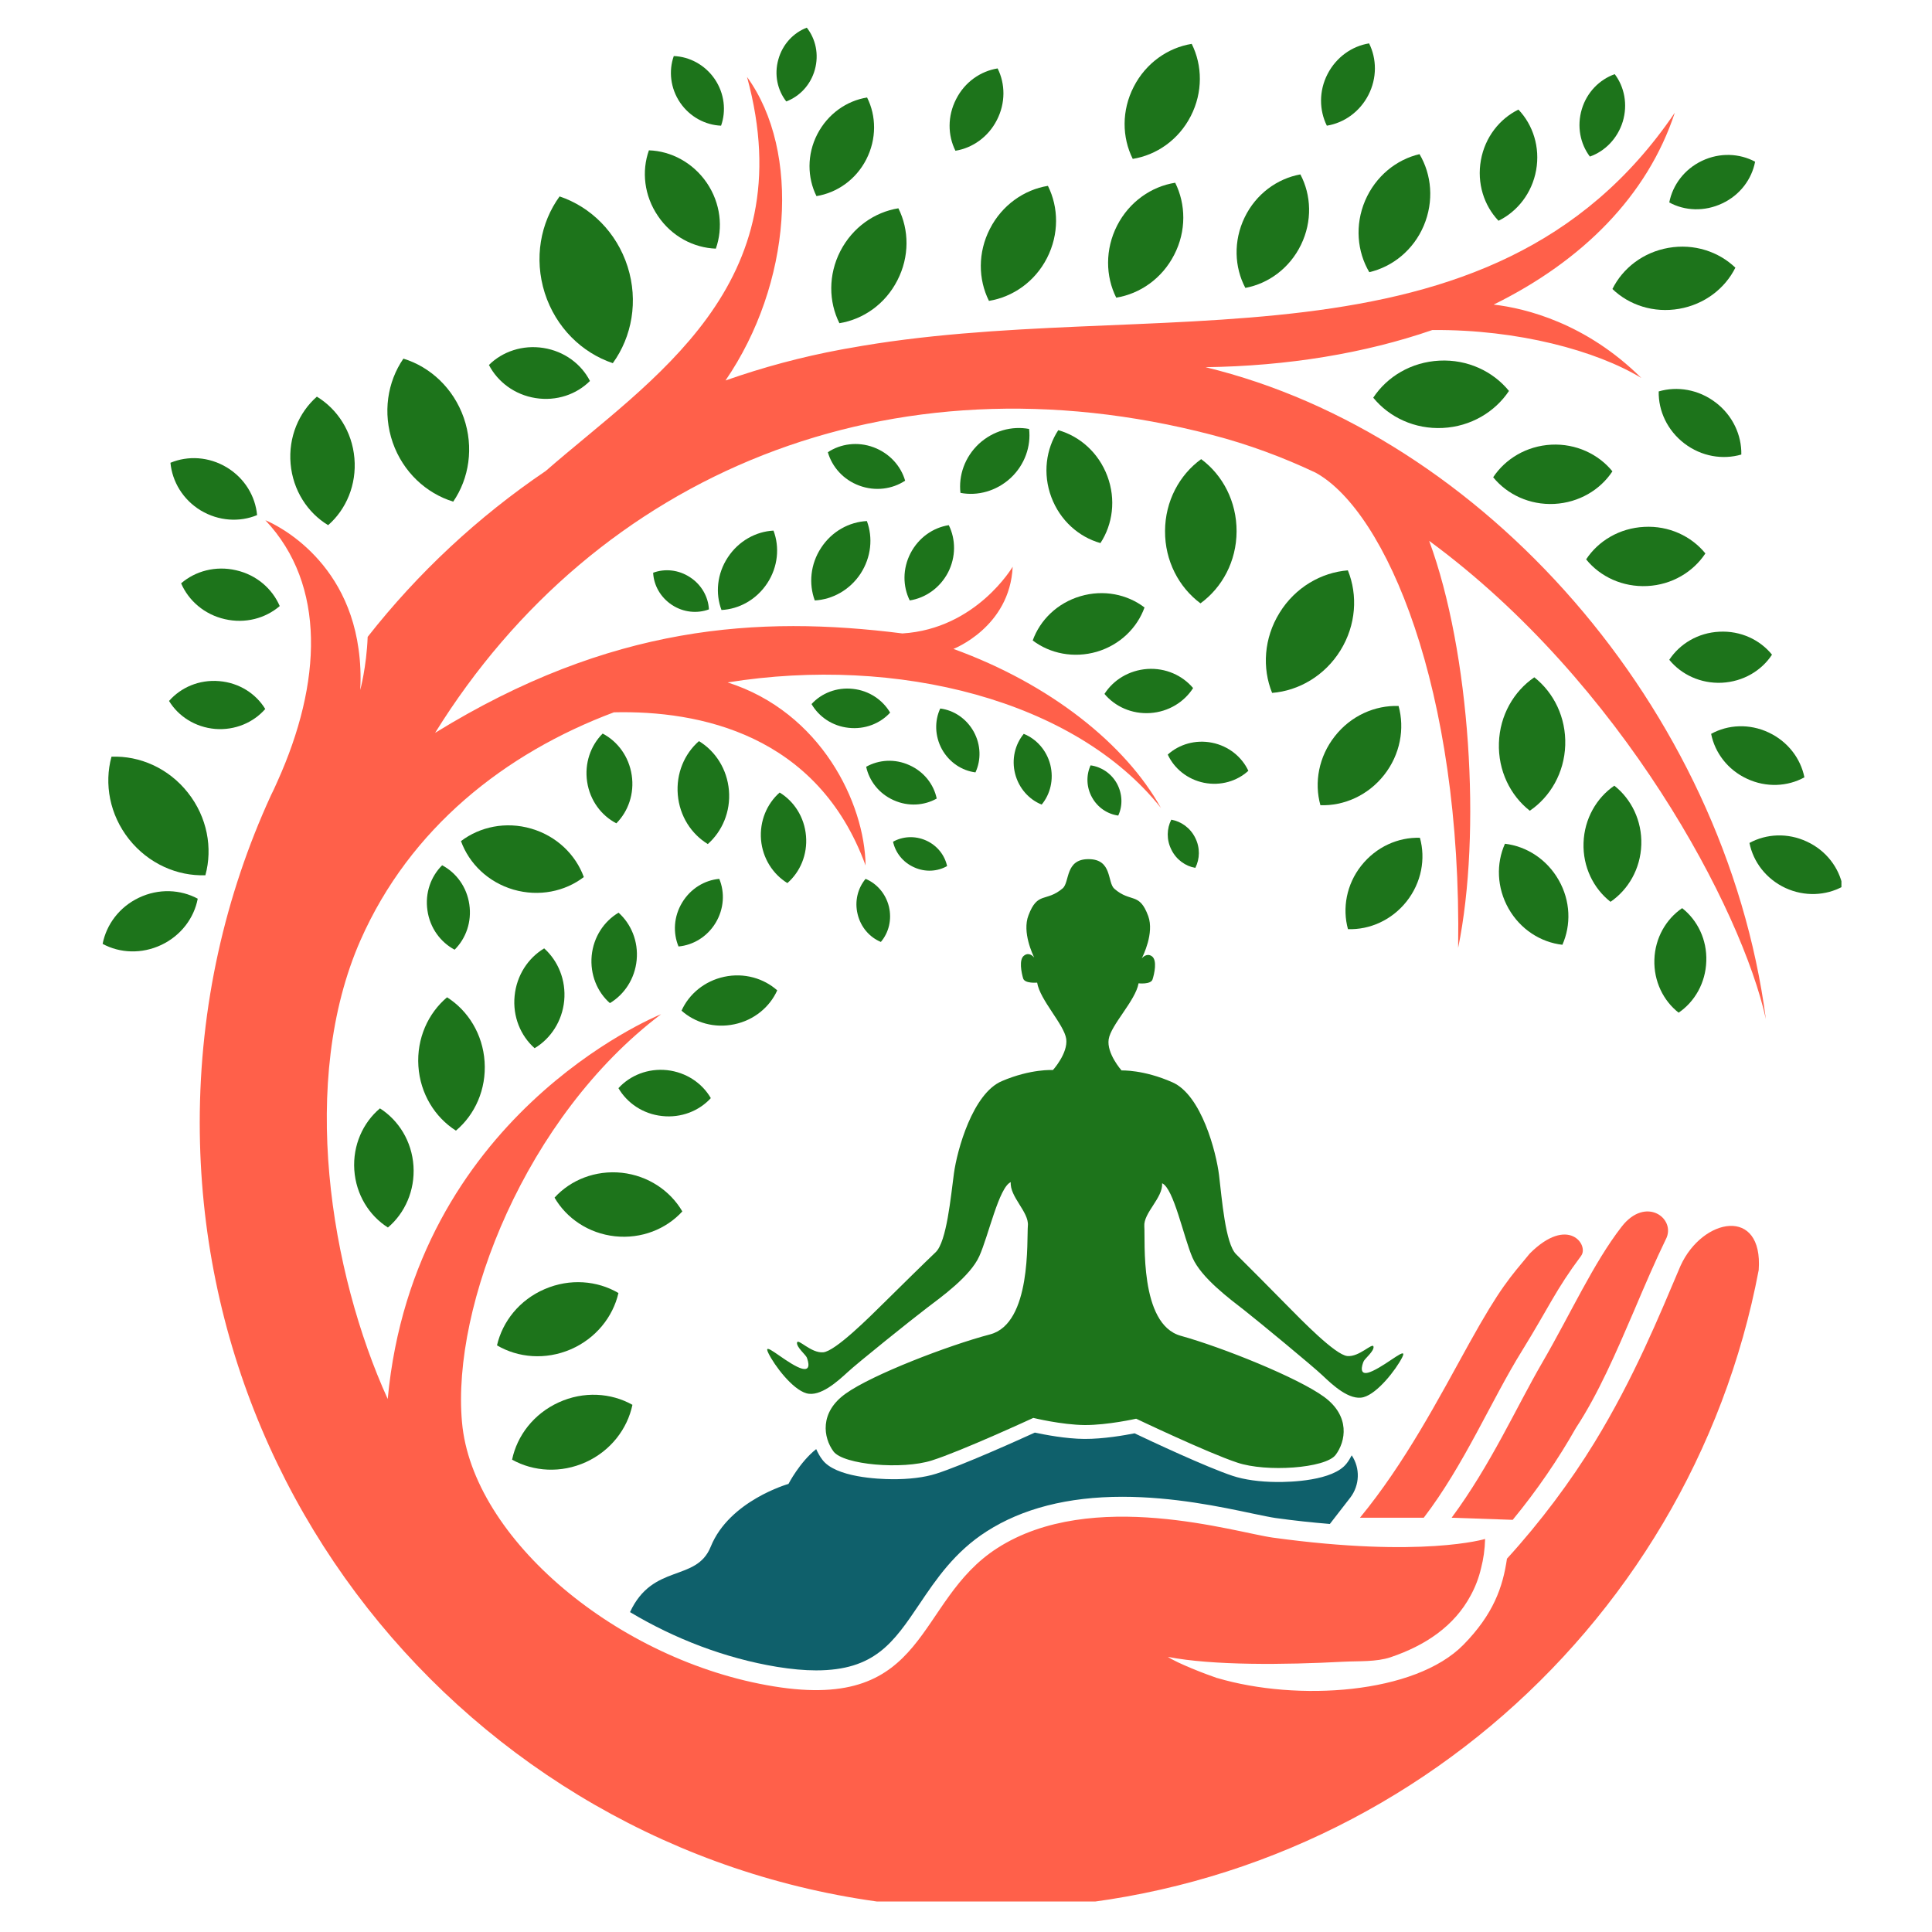 <svg xmlns="http://www.w3.org/2000/svg" xmlns:xlink="http://www.w3.org/1999/xlink" width="100" zoomAndPan="magnify" viewBox="0 0 75 75" height="100" preserveAspectRatio="xMidYMid meet" version="1.2"><defs><clipPath id="2178074f5a"><path d="M 7 2 L 69 2 L 69 73.816 L 7 73.816 Z M 7 2 "/></clipPath><clipPath id="98924d4b80"><path d="M 43 1.066 L 47 1.066 L 47 7 L 43 7 Z M 43 1.066 "/></clipPath><clipPath id="0b6d7c6aba"><path d="M 51 1.066 L 54 1.066 L 54 5 L 51 5 Z M 51 1.066 "/></clipPath><clipPath id="a9b94ab20c"><path d="M 3.984 34 L 8 34 L 8 37 L 3.984 37 Z M 3.984 34 "/></clipPath><clipPath id="c2ff5be62d"><path d="M 30 1.066 L 32 1.066 L 32 4 L 30 4 Z M 30 1.066 "/></clipPath><clipPath id="bcac8c6333"><path d="M 67 32 L 71.484 32 L 71.484 35 L 67 35 Z M 67 32 "/></clipPath></defs><g id="316b76ee22"><g clip-rule="nonzero" clip-path="url(#2178074f5a)"><path style=" stroke:none;fill-rule:nonzero;fill:#ff604a;fill-opacity:1;" d="M 65.238 49.137 C 65.234 49.145 65.234 49.148 65.23 49.156 C 64.41 51.086 63.434 53.488 61.891 56.008 C 60.969 57.512 59.805 59.078 58.5 60.508 C 58.34 61.613 57.973 62.664 56.812 63.848 C 54.93 65.766 50.363 66.059 47.254 65.141 C 47.25 65.141 47.25 65.141 47.246 65.141 C 46.77 64.98 45.707 64.566 45.336 64.32 C 47.078 64.66 49.875 64.629 52.148 64.508 C 52.762 64.477 53.418 64.52 53.977 64.336 C 53.98 64.336 53.984 64.336 53.988 64.332 C 55.328 63.879 56.453 63.129 57.09 61.938 C 57.266 61.617 57.406 61.262 57.496 60.871 C 57.586 60.527 57.641 60.148 57.652 59.742 C 57.652 59.742 55.219 60.488 49.418 59.691 C 47.977 59.496 42.395 57.734 38.715 60.098 C 35.492 62.164 36.094 66.453 30.039 65.465 C 23.988 64.48 18.328 59.723 17.934 55.203 C 17.531 50.688 20.41 43.344 25.664 39.371 C 25.375 39.488 16.078 43.359 15.051 54.309 C 12.816 49.391 11.598 41.938 13.996 36.496 C 15.914 32.152 19.598 29.238 23.832 27.652 C 27.129 27.574 31.738 28.496 33.602 33.598 C 33.57 31.172 31.863 27.641 28.246 26.492 C 34.836 25.434 41.742 27.18 45.066 31.363 C 43.695 28.895 40.777 26.555 37.012 25.191 C 37.012 25.191 39.203 24.348 39.312 22 C 39.312 22 37.902 24.41 35.035 24.59 L 35.031 24.59 C 29.434 23.883 23.699 24.254 16.891 28.449 C 23.141 18.375 34.547 13.617 47.066 16.887 C 48.457 17.25 49.797 17.746 51.07 18.348 C 51.078 18.352 51.082 18.355 51.09 18.359 C 53.797 19.871 56.754 26.699 56.605 36.797 C 57.52 32.34 57.074 25.316 55.48 20.996 C 62.977 26.504 67.621 35.32 68.551 39.562 C 66.961 27.453 57.535 16.848 46.797 14.254 C 49.992 14.211 52.984 13.715 55.602 12.812 L 55.621 12.812 C 58.93 12.785 61.977 13.617 63.715 14.672 C 61.566 12.543 59.23 11.969 57.984 11.824 C 61.434 10.125 63.953 7.598 65.016 4.375 C 57.852 14.941 44.559 11.391 32.934 13.52 C 32.848 13.531 32.762 13.551 32.676 13.566 L 32.672 13.566 C 31.125 13.852 29.617 14.258 28.164 14.77 C 30.727 11.031 31.105 5.891 29 2.988 C 31.215 11.098 25.254 14.734 21.188 18.281 C 18.562 20.059 16.227 22.234 14.273 24.723 C 14.227 25.902 13.984 26.785 13.984 26.785 C 14.016 26.203 13.988 25.676 13.918 25.188 C 13.395 21.395 10.301 20.195 10.301 20.195 C 12.668 22.703 12.5 26.504 10.766 30.344 C 10.762 30.355 10.758 30.367 10.75 30.379 C 10.68 30.543 10.598 30.715 10.516 30.879 C 8.742 34.746 7.754 39.047 7.754 43.578 C 7.754 60.438 21.426 74.109 38.285 74.109 C 53.191 74.109 65.602 63.422 68.273 49.301 C 68.449 46.832 66.094 47.262 65.238 49.137 Z M 65.238 49.137 "/></g><path style=" stroke:none;fill-rule:nonzero;fill:#ff604a;fill-opacity:1;" d="M 62.945 47.629 C 61.855 49.035 60.98 50.984 59.867 52.902 C 58.891 54.578 57.867 56.875 56.352 58.918 L 58.723 59 C 59.656 57.867 60.488 56.652 61.176 55.434 C 62.047 54.113 62.754 52.465 63.422 50.91 C 63.844 49.914 64.254 48.961 64.672 48.098 L 64.672 48.102 C 65.078 47.301 63.883 46.406 62.945 47.629 Z M 62.945 47.629 "/><path style=" stroke:none;fill-rule:nonzero;fill:#ff604a;fill-opacity:1;" d="M 59.387 48.66 C 58.621 49.59 58.258 49.945 57.035 52.148 C 55.836 54.316 54.547 56.785 52.793 58.918 L 55.27 58.918 C 56.844 56.863 57.887 54.367 59.082 52.441 C 60.148 50.715 60.383 50.086 61.383 48.746 L 61.379 48.75 C 61.691 48.34 60.883 47.168 59.387 48.66 Z M 59.387 48.66 "/><path style=" stroke:none;fill-rule:nonzero;fill:#1d741b;fill-opacity:1;" d="M 59.562 26.293 C 58.766 26.836 58.223 27.766 58.188 28.84 C 58.152 29.914 58.629 30.879 59.387 31.473 C 60.184 30.93 60.727 30 60.762 28.926 C 60.797 27.852 60.32 26.891 59.562 26.293 Z M 59.562 26.293 "/><path style=" stroke:none;fill-rule:nonzero;fill:#1d741b;fill-opacity:1;" d="M 62.668 30.5 C 61.977 30.973 61.504 31.785 61.473 32.719 C 61.441 33.652 61.859 34.492 62.52 35.008 C 63.211 34.535 63.684 33.727 63.715 32.793 C 63.746 31.859 63.328 31.02 62.668 30.5 Z M 62.668 30.5 "/><path style=" stroke:none;fill-rule:nonzero;fill:#1d741b;fill-opacity:1;" d="M 58.422 32.754 C 58.078 33.52 58.102 34.457 58.562 35.27 C 59.023 36.082 59.816 36.582 60.652 36.676 C 60.992 35.91 60.973 34.977 60.508 34.164 C 60.047 33.352 59.254 32.852 58.422 32.754 Z M 58.422 32.754 "/><path style=" stroke:none;fill-rule:nonzero;fill:#1d741b;fill-opacity:1;" d="M 58.578 15.176 C 57.957 14.414 56.969 13.945 55.879 14 C 54.785 14.055 53.852 14.617 53.309 15.438 C 53.93 16.199 54.918 16.668 56.008 16.613 C 57.098 16.559 58.035 15.992 58.578 15.176 Z M 58.578 15.176 "/><path style=" stroke:none;fill-rule:nonzero;fill:#1d741b;fill-opacity:1;" d="M 65.184 11.988 C 66.172 11.816 66.965 11.199 67.367 10.391 C 66.715 9.766 65.762 9.449 64.773 9.621 C 63.785 9.793 62.996 10.41 62.594 11.219 C 63.242 11.844 64.195 12.16 65.184 11.988 Z M 65.184 11.988 "/><path style=" stroke:none;fill-rule:nonzero;fill:#1d741b;fill-opacity:1;" d="M 66.859 7.895 C 67.551 7.57 68.004 6.953 68.133 6.277 C 67.527 5.953 66.766 5.914 66.074 6.242 C 65.383 6.57 64.93 7.188 64.801 7.859 C 65.402 8.188 66.168 8.223 66.859 7.895 Z M 66.859 7.895 "/><path style=" stroke:none;fill-rule:nonzero;fill:#1d741b;fill-opacity:1;" d="M 66.602 15.625 C 65.938 15.117 65.109 14.984 64.391 15.195 C 64.375 15.945 64.723 16.707 65.387 17.215 C 66.051 17.723 66.879 17.855 67.598 17.645 C 67.613 16.895 67.266 16.129 66.602 15.625 Z M 66.602 15.625 "/><path style=" stroke:none;fill-rule:nonzero;fill:#1d741b;fill-opacity:1;" d="M 59.633 6.605 C 59.793 5.711 59.508 4.844 58.945 4.254 C 58.215 4.613 57.648 5.324 57.488 6.219 C 57.328 7.113 57.609 7.98 58.172 8.57 C 58.906 8.211 59.473 7.496 59.633 6.605 Z M 59.633 6.605 "/><path style=" stroke:none;fill-rule:nonzero;fill:#1d741b;fill-opacity:1;" d="M 53.156 10.566 C 54.059 10.355 54.867 9.711 55.27 8.762 C 55.672 7.812 55.578 6.781 55.105 5.984 C 54.203 6.195 53.398 6.844 52.992 7.793 C 52.59 8.742 52.684 9.77 53.156 10.566 Z M 53.156 10.566 "/><path style=" stroke:none;fill-rule:nonzero;fill:#1d741b;fill-opacity:1;" d="M 50.504 9.504 C 50.949 8.59 50.906 7.574 50.48 6.77 C 49.582 6.934 48.758 7.527 48.316 8.441 C 47.875 9.355 47.918 10.371 48.344 11.176 C 49.238 11.012 50.062 10.414 50.504 9.504 Z M 50.504 9.504 "/><path style=" stroke:none;fill-rule:nonzero;fill:#1d741b;fill-opacity:1;" d="M 45.582 9.891 C 46.059 8.969 46.035 7.926 45.621 7.094 C 44.699 7.238 43.84 7.832 43.367 8.754 C 42.895 9.68 42.914 10.723 43.332 11.555 C 44.25 11.406 45.109 10.816 45.582 9.891 Z M 45.582 9.891 "/><path style=" stroke:none;fill-rule:nonzero;fill:#1d741b;fill-opacity:1;" d="M 38.391 11.68 C 39.312 11.531 40.172 10.941 40.645 10.016 C 41.117 9.09 41.098 8.051 40.68 7.215 C 39.762 7.363 38.902 7.957 38.43 8.879 C 37.953 9.805 37.973 10.844 38.391 11.68 Z M 38.391 11.68 "/><g clip-rule="nonzero" clip-path="url(#98924d4b80)"><path style=" stroke:none;fill-rule:nonzero;fill:#1d741b;fill-opacity:1;" d="M 46.227 4.504 C 46.699 3.582 46.68 2.539 46.262 1.703 C 45.34 1.852 44.484 2.445 44.012 3.367 C 43.535 4.293 43.555 5.332 43.973 6.168 C 44.895 6.02 45.754 5.43 46.227 4.504 Z M 46.227 4.504 "/></g><path style=" stroke:none;fill-rule:nonzero;fill:#1d741b;fill-opacity:1;" d="M 38.699 4.66 C 39.039 4 39.027 3.254 38.727 2.656 C 38.066 2.762 37.453 3.184 37.117 3.848 C 36.777 4.508 36.789 5.254 37.09 5.852 C 37.75 5.746 38.363 5.32 38.699 4.66 Z M 38.699 4.66 "/><g clip-rule="nonzero" clip-path="url(#0b6d7c6aba)"><path style=" stroke:none;fill-rule:nonzero;fill:#1d741b;fill-opacity:1;" d="M 53.121 3.688 C 53.461 3.027 53.445 2.281 53.148 1.684 C 52.488 1.789 51.875 2.215 51.535 2.875 C 51.195 3.535 51.211 4.281 51.508 4.879 C 52.168 4.773 52.781 4.348 53.121 3.688 Z M 53.121 3.688 "/></g><path style=" stroke:none;fill-rule:nonzero;fill:#1d741b;fill-opacity:1;" d="M 32.621 9.75 C 32.148 10.672 32.168 11.715 32.586 12.547 C 33.508 12.398 34.363 11.809 34.836 10.883 C 35.312 9.961 35.293 8.918 34.875 8.086 C 33.953 8.234 33.098 8.824 32.621 9.75 Z M 32.621 9.75 "/><path style=" stroke:none;fill-rule:nonzero;fill:#1d741b;fill-opacity:1;" d="M 31.695 7.613 C 32.488 7.484 33.223 6.98 33.629 6.188 C 34.035 5.395 34.02 4.5 33.66 3.785 C 32.871 3.91 32.137 4.418 31.727 5.211 C 31.32 6.004 31.34 6.898 31.695 7.613 Z M 31.695 7.613 "/><path style=" stroke:none;fill-rule:nonzero;fill:#1d741b;fill-opacity:1;" d="M 27.789 9.652 C 28.074 8.844 27.977 7.891 27.438 7.098 C 26.898 6.309 26.047 5.863 25.191 5.836 C 24.902 6.645 25.004 7.598 25.543 8.387 C 26.078 9.18 26.93 9.621 27.789 9.652 Z M 27.789 9.652 "/><path style=" stroke:none;fill-rule:nonzero;fill:#1d741b;fill-opacity:1;" d="M 23.789 14.098 C 24.531 13.074 24.789 11.688 24.363 10.348 C 23.934 9.008 22.922 8.027 21.723 7.625 C 20.98 8.648 20.723 10.031 21.148 11.375 C 21.578 12.715 22.59 13.695 23.789 14.098 Z M 23.789 14.098 "/><path style=" stroke:none;fill-rule:nonzero;fill:#1d741b;fill-opacity:1;" d="M 18.004 16.219 C 17.602 15.07 16.703 14.242 15.66 13.922 C 15.039 14.824 14.848 16.027 15.246 17.18 C 15.648 18.328 16.547 19.152 17.594 19.473 C 18.211 18.574 18.402 17.367 18.004 16.219 Z M 18.004 16.219 "/><path style=" stroke:none;fill-rule:nonzero;fill:#1d741b;fill-opacity:1;" d="M 13.758 17.785 C 13.668 16.75 13.098 15.883 12.301 15.398 C 11.602 16.012 11.191 16.969 11.281 18.004 C 11.371 19.035 11.941 19.906 12.738 20.387 C 13.441 19.773 13.848 18.816 13.758 17.785 Z M 13.758 17.785 "/><path style=" stroke:none;fill-rule:nonzero;fill:#1d741b;fill-opacity:1;" d="M 9.164 22.137 C 8.371 21.953 7.582 22.168 7.031 22.645 C 7.32 23.316 7.934 23.855 8.727 24.035 C 9.52 24.219 10.305 24.004 10.859 23.527 C 10.57 22.855 9.957 22.316 9.164 22.137 Z M 9.164 22.137 "/><path style=" stroke:none;fill-rule:nonzero;fill:#1d741b;fill-opacity:1;" d="M 4.328 29.375 C 4.039 30.426 4.254 31.625 5.008 32.578 C 5.766 33.531 6.883 34.016 7.973 33.977 C 8.262 32.922 8.047 31.723 7.293 30.77 C 6.539 29.816 5.422 29.332 4.328 29.375 Z M 4.328 29.375 "/><g clip-rule="nonzero" clip-path="url(#a9b94ab20c)"><path style=" stroke:none;fill-rule:nonzero;fill:#1d741b;fill-opacity:1;" d="M 5.395 34.848 C 4.629 35.211 4.129 35.895 3.984 36.641 C 4.652 37.004 5.5 37.043 6.266 36.68 C 7.031 36.316 7.535 35.633 7.676 34.887 C 7.008 34.527 6.16 34.484 5.395 34.848 Z M 5.395 34.848 "/></g><path style=" stroke:none;fill-rule:nonzero;fill:#1d741b;fill-opacity:1;" d="M 8.508 26.441 C 7.73 26.375 7.02 26.688 6.562 27.211 C 6.926 27.809 7.578 28.23 8.352 28.297 C 9.125 28.359 9.84 28.047 10.297 27.523 C 9.934 26.926 9.281 26.504 8.508 26.441 Z M 8.508 26.441 "/><path style=" stroke:none;fill-rule:nonzero;fill:#1d741b;fill-opacity:1;" d="M 7.793 19.816 C 8.492 20.234 9.305 20.277 9.98 19.996 C 9.914 19.266 9.5 18.566 8.805 18.145 C 8.105 17.723 7.293 17.684 6.617 17.965 C 6.684 18.691 7.098 19.395 7.793 19.816 Z M 7.793 19.816 "/><path style=" stroke:none;fill-rule:nonzero;fill:#1d741b;fill-opacity:1;" d="M 20.789 15.453 C 21.602 15.582 22.379 15.312 22.902 14.789 C 22.566 14.133 21.91 13.637 21.098 13.508 C 20.285 13.379 19.504 13.648 18.98 14.168 C 19.32 14.824 19.977 15.324 20.789 15.453 Z M 20.789 15.453 "/><path style=" stroke:none;fill-rule:nonzero;fill:#1d741b;fill-opacity:1;" d="M 27.992 4.879 C 28.195 4.305 28.125 3.629 27.746 3.07 C 27.363 2.512 26.762 2.199 26.156 2.176 C 25.953 2.75 26.023 3.426 26.402 3.984 C 26.785 4.543 27.387 4.855 27.992 4.879 Z M 27.992 4.879 "/><g clip-rule="nonzero" clip-path="url(#c2ff5be62d)"><path style=" stroke:none;fill-rule:nonzero;fill:#1d741b;fill-opacity:1;" d="M 31.633 2.703 C 31.797 2.109 31.664 1.512 31.32 1.074 C 30.805 1.27 30.379 1.715 30.215 2.309 C 30.047 2.902 30.184 3.504 30.523 3.938 C 31.043 3.742 31.469 3.297 31.633 2.703 Z M 31.633 2.703 "/></g><path style=" stroke:none;fill-rule:nonzero;fill:#1d741b;fill-opacity:1;" d="M 62.996 4.719 C 63.195 4.055 63.059 3.375 62.684 2.879 C 62.098 3.086 61.605 3.574 61.406 4.238 C 61.207 4.902 61.344 5.582 61.719 6.078 C 62.305 5.871 62.793 5.379 62.996 4.719 Z M 62.996 4.719 "/><path style=" stroke:none;fill-rule:nonzero;fill:#1d741b;fill-opacity:1;" d="M 60.336 19.562 C 61.297 19.512 62.121 19.016 62.594 18.297 C 62.051 17.629 61.18 17.215 60.223 17.262 C 59.262 17.312 58.441 17.809 57.965 18.527 C 58.508 19.195 59.379 19.609 60.336 19.562 Z M 60.336 19.562 "/><path style=" stroke:none;fill-rule:nonzero;fill:#1d741b;fill-opacity:1;" d="M 66.203 21.484 C 65.66 20.816 64.789 20.402 63.832 20.453 C 62.871 20.5 62.047 20.996 61.574 21.715 C 62.117 22.387 62.988 22.797 63.945 22.75 C 64.906 22.703 65.727 22.203 66.203 21.484 Z M 66.203 21.484 "/><path style=" stroke:none;fill-rule:nonzero;fill:#1d741b;fill-opacity:1;" d="M 66.746 24.523 C 65.918 24.562 65.211 24.992 64.801 25.613 C 65.27 26.188 66.02 26.543 66.844 26.504 C 67.672 26.461 68.383 26.035 68.789 25.414 C 68.32 24.836 67.574 24.48 66.746 24.523 Z M 66.746 24.523 "/><path style=" stroke:none;fill-rule:nonzero;fill:#1d741b;fill-opacity:1;" d="M 70.047 30.176 C 69.902 29.449 69.406 28.785 68.656 28.434 C 67.906 28.082 67.078 28.129 66.426 28.488 C 66.57 29.215 67.066 29.883 67.816 30.23 C 68.566 30.582 69.395 30.535 70.047 30.176 Z M 70.047 30.176 "/><g clip-rule="nonzero" clip-path="url(#bcac8c6333)"><path style=" stroke:none;fill-rule:nonzero;fill:#1d741b;fill-opacity:1;" d="M 70.145 32.672 C 69.395 32.32 68.566 32.367 67.914 32.723 C 68.059 33.453 68.555 34.117 69.305 34.469 C 70.055 34.816 70.883 34.77 71.535 34.414 C 71.391 33.684 70.895 33.02 70.145 32.672 Z M 70.145 32.672 "/></g><path style=" stroke:none;fill-rule:nonzero;fill:#1d741b;fill-opacity:1;" d="M 52.844 33.605 C 52.266 34.336 52.105 35.262 52.328 36.07 C 53.168 36.098 54.027 35.723 54.605 34.992 C 55.184 34.258 55.348 33.336 55.121 32.523 C 54.281 32.496 53.426 32.871 52.844 33.605 Z M 52.844 33.605 "/><path style=" stroke:none;fill-rule:nonzero;fill:#1d741b;fill-opacity:1;" d="M 53.73 30.086 C 54.359 29.289 54.535 28.285 54.293 27.406 C 53.379 27.375 52.445 27.781 51.82 28.578 C 51.191 29.375 51.012 30.379 51.258 31.258 C 52.168 31.289 53.102 30.883 53.73 30.086 Z M 53.73 30.086 "/><path style=" stroke:none;fill-rule:nonzero;fill:#1d741b;fill-opacity:1;" d="M 45.469 31.82 C 45.293 32.164 45.277 32.598 45.473 32.984 C 45.664 33.375 46.02 33.625 46.402 33.691 C 46.578 33.344 46.594 32.91 46.398 32.523 C 46.207 32.137 45.852 31.887 45.469 31.82 Z M 45.469 31.82 "/><path style=" stroke:none;fill-rule:nonzero;fill:#1d741b;fill-opacity:1;" d="M 32.945 28.254 C 33.578 28.324 34.168 28.086 34.555 27.664 C 34.266 27.172 33.742 26.809 33.109 26.742 C 32.48 26.672 31.887 26.91 31.504 27.332 C 31.789 27.824 32.312 28.188 32.945 28.254 Z M 32.945 28.254 "/><path style=" stroke:none;fill-rule:nonzero;fill:#1d741b;fill-opacity:1;" d="M 36.363 31 C 36.25 30.453 35.871 29.957 35.301 29.703 C 34.734 29.445 34.113 29.492 33.625 29.766 C 33.742 30.312 34.121 30.809 34.688 31.062 C 35.258 31.32 35.879 31.273 36.363 31 Z M 36.363 31 "/><path style=" stroke:none;fill-rule:nonzero;fill:#1d741b;fill-opacity:1;" d="M 35.484 33.668 C 35.918 33.867 36.395 33.832 36.766 33.621 C 36.676 33.203 36.387 32.824 35.953 32.629 C 35.52 32.434 35.043 32.465 34.668 32.676 C 34.758 33.094 35.047 33.473 35.484 33.668 Z M 35.484 33.668 "/><path style=" stroke:none;fill-rule:nonzero;fill:#1d741b;fill-opacity:1;" d="M 23.926 31.961 C 24.387 31.5 24.633 30.809 24.523 30.09 C 24.414 29.367 23.977 28.781 23.395 28.477 C 22.93 28.941 22.684 29.629 22.793 30.352 C 22.902 31.074 23.344 31.66 23.926 31.961 Z M 23.926 31.961 "/><path style=" stroke:none;fill-rule:nonzero;fill:#1d741b;fill-opacity:1;" d="M 20.625 32.168 C 19.637 31.879 18.629 32.094 17.895 32.652 C 18.211 33.523 18.945 34.246 19.934 34.535 C 20.922 34.82 21.93 34.609 22.664 34.047 C 22.348 33.18 21.613 32.457 20.625 32.168 Z M 20.625 32.168 "/><path style=" stroke:none;fill-rule:nonzero;fill:#1d741b;fill-opacity:1;" d="M 17.164 33.59 C 16.727 34.023 16.492 34.668 16.594 35.348 C 16.691 36.027 17.105 36.578 17.648 36.867 C 18.086 36.434 18.32 35.785 18.219 35.109 C 18.121 34.43 17.711 33.879 17.164 33.59 Z M 17.164 33.59 "/><path style=" stroke:none;fill-rule:nonzero;fill:#1d741b;fill-opacity:1;" d="M 14.75 43.027 C 14.09 43.582 13.691 44.457 13.754 45.418 C 13.82 46.375 14.328 47.188 15.059 47.652 C 15.715 47.098 16.113 46.219 16.051 45.262 C 15.988 44.305 15.477 43.492 14.75 43.027 Z M 14.75 43.027 "/><path style=" stroke:none;fill-rule:nonzero;fill:#1d741b;fill-opacity:1;" d="M 21.688 54.441 C 20.719 54.883 20.074 55.73 19.879 56.664 C 20.715 57.129 21.777 57.199 22.746 56.758 C 23.711 56.316 24.355 55.469 24.551 54.535 C 23.719 54.066 22.652 54 21.688 54.441 Z M 21.688 54.441 "/><path style=" stroke:none;fill-rule:nonzero;fill:#1d741b;fill-opacity:1;" d="M 22.152 52.383 C 23.129 51.961 23.793 51.125 24.008 50.195 C 23.184 49.711 22.121 49.621 21.145 50.043 C 20.168 50.461 19.508 51.297 19.293 52.227 C 20.117 52.711 21.176 52.801 22.152 52.383 Z M 22.152 52.383 "/><path style=" stroke:none;fill-rule:nonzero;fill:#1d741b;fill-opacity:1;" d="M 25.895 41.543 C 25.152 41.465 24.461 41.746 24.008 42.242 C 24.344 42.82 24.961 43.246 25.703 43.324 C 26.445 43.406 27.141 43.125 27.594 42.629 C 27.258 42.047 26.637 41.625 25.895 41.543 Z M 25.895 41.543 "/><path style=" stroke:none;fill-rule:nonzero;fill:#1d741b;fill-opacity:1;" d="M 24.141 45.527 C 23.113 45.418 22.152 45.805 21.527 46.492 C 21.992 47.293 22.844 47.879 23.871 47.992 C 24.898 48.102 25.859 47.715 26.488 47.027 C 26.02 46.227 25.168 45.641 24.141 45.527 Z M 24.141 45.527 "/><path style=" stroke:none;fill-rule:nonzero;fill:#1d741b;fill-opacity:1;" d="M 28.117 37.918 C 27.348 38.082 26.746 38.59 26.457 39.234 C 26.984 39.703 27.738 39.926 28.508 39.762 C 29.277 39.602 29.883 39.09 30.172 38.445 C 29.645 37.977 28.887 37.754 28.117 37.918 Z M 28.117 37.918 "/><path style=" stroke:none;fill-rule:nonzero;fill:#1d741b;fill-opacity:1;" d="M 17.355 38.715 C 16.617 39.336 16.172 40.316 16.242 41.387 C 16.312 42.461 16.887 43.375 17.699 43.891 C 18.438 43.27 18.883 42.289 18.812 41.215 C 18.742 40.145 18.168 39.23 17.355 38.715 Z M 17.355 38.715 "/><path style=" stroke:none;fill-rule:nonzero;fill:#1d741b;fill-opacity:1;" d="M 19.977 38.664 C 19.898 39.465 20.211 40.211 20.754 40.691 C 21.375 40.32 21.824 39.648 21.902 38.848 C 21.977 38.043 21.664 37.301 21.125 36.816 C 20.504 37.188 20.055 37.859 19.977 38.664 Z M 19.977 38.664 "/><path style=" stroke:none;fill-rule:nonzero;fill:#1d741b;fill-opacity:1;" d="M 23.676 38.941 C 24.238 38.605 24.645 37.996 24.715 37.27 C 24.785 36.543 24.5 35.867 24.012 35.43 C 23.445 35.766 23.039 36.375 22.969 37.102 C 22.902 37.832 23.184 38.508 23.676 38.941 Z M 23.676 38.941 "/><path style=" stroke:none;fill-rule:nonzero;fill:#1d741b;fill-opacity:1;" d="M 28.297 30.684 C 28.227 29.855 27.77 29.156 27.133 28.77 C 26.57 29.262 26.242 30.023 26.312 30.852 C 26.383 31.68 26.836 32.375 27.477 32.766 C 28.035 32.273 28.367 31.508 28.297 30.684 Z M 28.297 30.684 "/><path style=" stroke:none;fill-rule:nonzero;fill:#1d741b;fill-opacity:1;" d="M 26.48 35.039 C 26.152 35.582 26.121 36.215 26.34 36.742 C 26.906 36.691 27.453 36.367 27.781 35.824 C 28.109 35.277 28.141 34.645 27.922 34.117 C 27.355 34.168 26.809 34.492 26.48 35.039 Z M 26.48 35.039 "/><path style=" stroke:none;fill-rule:nonzero;fill:#1d741b;fill-opacity:1;" d="M 30.266 30.766 C 29.773 31.199 29.484 31.871 29.543 32.598 C 29.605 33.324 30.008 33.938 30.566 34.281 C 31.062 33.848 31.352 33.176 31.289 32.449 C 31.227 31.723 30.828 31.109 30.266 30.766 Z M 30.266 30.766 "/><path style=" stroke:none;fill-rule:nonzero;fill:#1d741b;fill-opacity:1;" d="M 34.195 36.566 C 34.5 36.207 34.629 35.703 34.508 35.195 C 34.383 34.688 34.035 34.297 33.602 34.117 C 33.301 34.477 33.168 34.984 33.293 35.488 C 33.414 35.996 33.762 36.387 34.195 36.566 Z M 34.195 36.566 "/><path style=" stroke:none;fill-rule:nonzero;fill:#1d741b;fill-opacity:1;" d="M 52.324 22.141 C 51.289 22.223 50.281 22.801 49.672 23.789 C 49.062 24.773 48.992 25.934 49.383 26.898 C 50.418 26.816 51.426 26.234 52.035 25.25 C 52.645 24.266 52.715 23.105 52.324 22.141 Z M 52.324 22.141 "/><path style=" stroke:none;fill-rule:nonzero;fill:#1d741b;fill-opacity:1;" d="M 45.227 20.613 C 45.219 21.773 45.766 22.801 46.602 23.422 C 47.445 22.809 48 21.789 48.004 20.629 C 48.008 19.469 47.465 18.441 46.629 17.824 C 45.785 18.434 45.23 19.457 45.227 20.613 Z M 45.227 20.613 "/><path style=" stroke:none;fill-rule:nonzero;fill:#1d741b;fill-opacity:1;" d="M 40.812 19.297 C 41.152 20.207 41.883 20.848 42.719 21.082 C 43.195 20.355 43.328 19.391 42.988 18.484 C 42.648 17.574 41.918 16.934 41.082 16.699 C 40.605 17.426 40.473 18.391 40.812 19.297 Z M 40.812 19.297 "/><path style=" stroke:none;fill-rule:nonzero;fill:#1d741b;fill-opacity:1;" d="M 33.359 18.852 C 33.98 19.082 34.641 18.988 35.137 18.66 C 34.973 18.09 34.531 17.594 33.91 17.363 C 33.289 17.133 32.633 17.227 32.137 17.555 C 32.301 18.125 32.738 18.625 33.359 18.852 Z M 33.359 18.852 "/><path style=" stroke:none;fill-rule:nonzero;fill:#1d741b;fill-opacity:1;" d="M 39.949 16.652 C 39.285 16.527 38.555 16.719 38 17.23 C 37.449 17.746 37.207 18.461 37.285 19.133 C 37.949 19.262 38.68 19.066 39.234 18.555 C 39.785 18.039 40.027 17.324 39.949 16.652 Z M 39.949 16.652 "/><path style=" stroke:none;fill-rule:nonzero;fill:#1d741b;fill-opacity:1;" d="M 35.316 23.309 C 35.922 23.215 36.484 22.828 36.801 22.227 C 37.113 21.621 37.105 20.938 36.832 20.387 C 36.227 20.48 35.664 20.867 35.348 21.473 C 35.035 22.078 35.043 22.758 35.316 23.309 Z M 35.316 23.309 "/><path style=" stroke:none;fill-rule:nonzero;fill:#1d741b;fill-opacity:1;" d="M 31.629 23.309 C 32.312 23.273 32.988 22.906 33.406 22.27 C 33.824 21.629 33.891 20.867 33.652 20.227 C 32.965 20.262 32.293 20.625 31.875 21.266 C 31.457 21.902 31.391 22.664 31.629 23.309 Z M 31.629 23.309 "/><path style=" stroke:none;fill-rule:nonzero;fill:#1d741b;fill-opacity:1;" d="M 28.008 23.68 C 28.691 23.645 29.363 23.281 29.785 22.641 C 30.203 22.004 30.27 21.238 30.027 20.598 C 29.344 20.633 28.672 21 28.254 21.637 C 27.832 22.277 27.766 23.039 28.008 23.68 Z M 28.008 23.68 "/><path style=" stroke:none;fill-rule:nonzero;fill:#1d741b;fill-opacity:1;" d="M 27.52 23.656 C 27.496 23.176 27.238 22.703 26.789 22.41 C 26.34 22.113 25.805 22.066 25.355 22.234 C 25.379 22.719 25.637 23.188 26.086 23.484 C 26.531 23.777 27.07 23.824 27.52 23.656 Z M 27.52 23.656 "/><path style=" stroke:none;fill-rule:nonzero;fill:#1d741b;fill-opacity:1;" d="M 42.578 25.301 C 43.477 25.035 44.145 24.375 44.43 23.582 C 43.758 23.07 42.84 22.879 41.941 23.145 C 41.043 23.41 40.375 24.07 40.09 24.863 C 40.758 25.371 41.68 25.562 42.578 25.301 Z M 42.578 25.301 "/><path style=" stroke:none;fill-rule:nonzero;fill:#1d741b;fill-opacity:1;" d="M 44.652 27.68 C 45.363 27.633 45.973 27.25 46.316 26.711 C 45.902 26.219 45.25 25.922 44.539 25.969 C 43.824 26.02 43.219 26.398 42.875 26.938 C 43.289 27.43 43.938 27.727 44.652 27.68 Z M 44.652 27.68 "/><path style=" stroke:none;fill-rule:nonzero;fill:#1d741b;fill-opacity:1;" d="M 48.461 29.922 C 48.211 29.387 47.699 28.961 47.051 28.832 C 46.406 28.703 45.77 28.895 45.332 29.293 C 45.582 29.832 46.09 30.254 46.738 30.387 C 47.387 30.516 48.023 30.324 48.461 29.922 Z M 48.461 29.922 "/><path style=" stroke:none;fill-rule:nonzero;fill:#1d741b;fill-opacity:1;" d="M 37.867 29.984 C 38.09 29.508 38.082 28.918 37.801 28.406 C 37.516 27.891 37.023 27.57 36.5 27.504 C 36.277 27.98 36.285 28.57 36.566 29.086 C 36.852 29.598 37.344 29.918 37.867 29.984 Z M 37.867 29.984 "/><path style=" stroke:none;fill-rule:nonzero;fill:#1d741b;fill-opacity:1;" d="M 40.438 31.234 C 40.773 30.828 40.914 30.258 40.773 29.688 C 40.629 29.121 40.23 28.684 39.742 28.488 C 39.406 28.895 39.262 29.465 39.406 30.035 C 39.551 30.602 39.949 31.039 40.438 31.234 Z M 40.438 31.234 "/><path style=" stroke:none;fill-rule:nonzero;fill:#1d741b;fill-opacity:1;" d="M 43.41 31.66 C 43.586 31.285 43.578 30.824 43.359 30.418 C 43.137 30.016 42.746 29.766 42.336 29.711 C 42.164 30.086 42.168 30.551 42.391 30.953 C 42.613 31.355 43 31.605 43.41 31.66 Z M 43.41 31.66 "/><path style=" stroke:none;fill-rule:nonzero;fill:#1d741b;fill-opacity:1;" d="M 65.301 35.254 C 64.676 35.68 64.25 36.41 64.223 37.25 C 64.195 38.09 64.57 38.848 65.164 39.312 C 65.789 38.887 66.211 38.156 66.238 37.316 C 66.27 36.477 65.895 35.719 65.301 35.254 Z M 65.301 35.254 "/><path style=" stroke:none;fill-rule:nonzero;fill:#1d741b;fill-opacity:1;" d="M 53.297 53.215 C 52.688 53.508 52.887 52.961 52.934 52.852 C 52.977 52.742 53.348 52.453 53.32 52.277 C 53.285 52.102 52.766 52.688 52.301 52.641 C 51.832 52.594 50.527 51.25 49.957 50.672 C 49.34 50.047 48.41 49.105 47.988 48.691 C 47.566 48.281 47.434 46.527 47.324 45.625 C 47.215 44.727 46.641 42.512 45.516 42.016 C 44.387 41.516 43.539 41.555 43.539 41.555 C 43.539 41.555 42.953 40.895 43.039 40.344 C 43.125 39.785 44.082 38.844 44.199 38.172 C 44.199 38.172 44.676 38.227 44.742 38.02 C 44.809 37.809 44.934 37.277 44.715 37.121 C 44.52 36.984 44.355 37.168 44.324 37.203 C 44.367 37.113 44.816 36.227 44.574 35.562 C 44.227 34.617 43.902 35.059 43.262 34.504 C 42.977 34.262 43.191 33.355 42.262 33.352 C 41.336 33.344 41.535 34.25 41.25 34.488 C 40.602 35.035 40.281 34.59 39.926 35.531 C 39.668 36.191 40.105 37.082 40.148 37.172 C 40.117 37.137 39.957 36.949 39.762 37.09 C 39.539 37.238 39.656 37.773 39.719 37.984 C 39.785 38.191 40.262 38.145 40.262 38.145 C 40.367 38.816 41.312 39.773 41.391 40.332 C 41.465 40.887 40.875 41.539 40.875 41.539 C 40.875 41.539 40.023 41.484 38.891 41.969 C 37.758 42.449 37.152 44.656 37.031 45.555 C 36.91 46.453 36.75 48.203 36.324 48.609 C 35.895 49.016 34.953 49.945 34.328 50.562 C 33.75 51.133 32.426 52.457 31.957 52.496 C 31.488 52.539 30.977 51.945 30.941 52.117 C 30.91 52.293 31.277 52.59 31.32 52.699 C 31.363 52.812 31.559 53.355 30.949 53.059 C 30.34 52.762 29.59 52.043 29.828 52.527 C 30.062 53.008 30.758 53.93 31.301 54.086 C 31.844 54.242 32.527 53.613 32.902 53.27 C 33.273 52.922 35.406 51.211 35.973 50.781 C 36.543 50.348 37.664 49.547 38.016 48.766 C 38.371 47.98 38.781 46.082 39.238 45.891 C 39.191 46.457 39.949 47.051 39.902 47.578 C 39.855 48.102 40.051 51.379 38.434 51.801 C 36.816 52.227 33.859 53.363 32.832 54.098 C 31.797 54.832 31.965 55.816 32.355 56.344 C 32.742 56.867 35.035 57.059 36.172 56.695 C 37.312 56.336 40.113 55.043 40.113 55.043 C 40.113 55.043 41.211 55.312 42.109 55.32 C 43.004 55.324 44.105 55.074 44.105 55.074 C 44.105 55.074 46.891 56.402 48.027 56.777 C 49.156 57.16 51.453 57 51.848 56.48 C 52.242 55.957 52.426 54.977 51.402 54.227 C 50.383 53.48 47.445 52.301 45.836 51.855 C 44.219 51.406 44.465 48.133 44.422 47.609 C 44.383 47.082 45.152 46.5 45.113 45.934 C 45.566 46.133 45.949 48.035 46.293 48.824 C 46.637 49.609 47.742 50.426 48.309 50.867 C 48.871 51.309 50.977 53.047 51.344 53.398 C 51.715 53.75 52.387 54.387 52.934 54.238 C 53.477 54.09 54.184 53.18 54.43 52.699 C 54.672 52.223 53.914 52.926 53.297 53.215 Z M 53.297 53.215 "/><path style=" stroke:none;fill-rule:nonzero;fill:#0f606b;fill-opacity:1;" d="M 52.418 58.137 C 52.785 57.656 52.809 56.996 52.473 56.496 C 52.418 56.602 52.355 56.711 52.277 56.809 C 51.758 57.492 50.074 57.535 49.574 57.531 C 48.902 57.527 48.297 57.441 47.852 57.293 C 46.848 56.961 44.664 55.938 44.043 55.641 C 43.672 55.715 42.836 55.863 42.102 55.859 C 41.371 55.855 40.539 55.691 40.172 55.613 C 39.547 55.898 37.344 56.891 36.336 57.211 C 35.895 57.352 35.285 57.43 34.613 57.422 C 34.113 57.418 32.434 57.355 31.922 56.664 C 31.824 56.539 31.75 56.395 31.684 56.254 C 31.043 56.762 30.609 57.605 30.609 57.605 C 30.609 57.605 28.312 58.254 27.59 60.043 C 27.031 61.43 25.344 60.672 24.457 62.582 C 26.18 63.613 28.148 64.375 30.164 64.707 C 30.719 64.797 31.227 64.844 31.68 64.844 C 33.953 64.844 34.684 63.766 35.691 62.273 C 36.332 61.32 37.059 60.242 38.301 59.449 C 39.688 58.559 41.457 58.105 43.566 58.105 C 45.559 58.105 47.398 58.496 48.617 58.754 C 48.996 58.832 49.324 58.902 49.523 58.93 C 50.25 59.031 50.949 59.105 51.625 59.16 Z M 52.418 58.137 "/></g></svg>